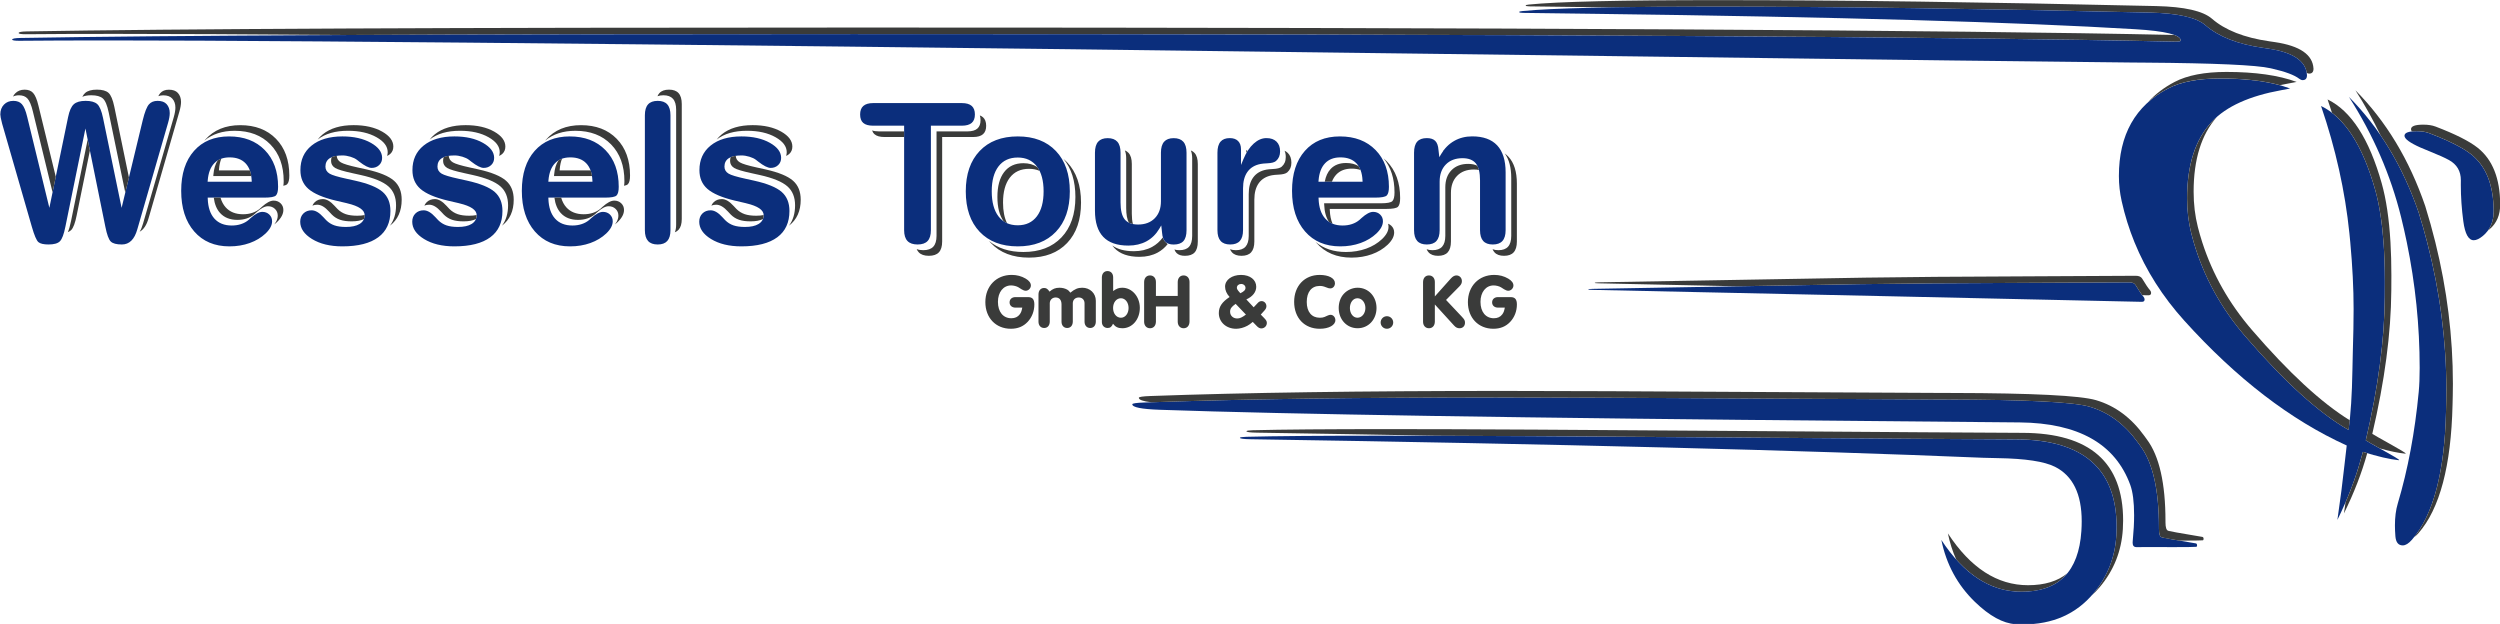 <?xml version="1.0" encoding="UTF-8" standalone="no"?><!DOCTYPE svg PUBLIC "-//W3C//DTD SVG 1.1//EN" "http://www.w3.org/Graphics/SVG/1.1/DTD/svg11.dtd"><svg width="100%" height="100%" viewBox="0 0 2288 571" version="1.1" xmlns="http://www.w3.org/2000/svg" xmlns:xlink="http://www.w3.org/1999/xlink" xml:space="preserve" style="fill-rule:evenodd;clip-rule:evenodd;stroke-linejoin:round;stroke-miterlimit:1.414;"><g id="Trimmen"><path d="M1947.98,258.379c-20.133,0.163 -50.555,0.321 -91.266,0.473c-69.459,0.26 -121.304,0.67 -155.535,1.23c-36.024,0.589 -90.058,1.532 -162.104,2.829c-36.151,0.651 -63.265,1.135 -81.34,1.453c-2.805,0.049 -4.208,0.219 -4.208,0.511c0,0.225 1.418,0.368 4.253,0.429c20.075,0.431 55.864,1.197 107.368,2.298c103.912,2.222 158.901,3.406 164.967,3.555c5.141,0.126 51.803,1.159 139.988,3.1c43.158,0.949 73.156,1.61 89.993,1.982c0.035,0.001 0.071,0.001 0.106,0.001c1.685,0 2.528,-0.728 2.528,-2.184c0,-0.883 -0.34,-1.711 -1.02,-2.483c-1.665,-1.891 -3.92,-5.208 -6.764,-9.952c-0.162,-0.271 -0.275,-0.459 -0.338,-0.564c-1.081,-1.788 -3.043,-2.682 -5.887,-2.682c-0.182,0 -0.429,0.002 -0.741,0.004" style="fill:#0b2e7c;"/><path d="M2181.39,221.68c-1.379,-18.813 -3.923,-34.8 -7.633,-47.961c-11.467,-40.687 -27.979,-66.262 -49.534,-76.728c13.366,39.089 22.021,77.979 25.965,116.67c0.275,2.697 0.535,5.37 0.78,8.019c2.035,21.986 3.053,42.38 3.053,61.18c0,10.878 -0.242,24.047 -0.725,39.51c-0.118,3.779 -0.239,9.263 -0.362,16.452c-0.382,22.293 -1.556,40.52 -3.523,54.681c-27.178,-15.549 -58.647,-44.064 -94.406,-85.545c-22.32,-25.891 -38.102,-54.651 -47.346,-86.278c-0.775,-2.652 -1.504,-5.325 -2.188,-8.019c-2.568,-10.123 -3.853,-20.886 -3.853,-32.289c0,-30.54 7.587,-53.885 22.76,-70.035c13.076,-13.918 34.263,-23.523 63.56,-28.815c3.736,-0.675 6.4,-1.182 7.989,-1.521c-16.522,-6.1 -37.938,-9.15 -64.249,-9.15c-19.963,0 -35.778,3.05 -47.445,9.15c-30.014,15.694 -45.021,42.379 -45.021,80.054c0,7.75 0.848,15.437 2.545,23.061c2.88,12.94 6.786,25.462 11.716,37.564c10.539,25.871 25.762,49.827 45.668,71.87c47.701,52.821 97.225,90.877 148.572,114.17c-0.631,4.968 -1.327,11.006 -2.089,18.116c-1.535,14.326 -3.683,30.988 -6.443,49.988c9.512,-19.315 16.748,-38.176 21.71,-56.582c0.764,-2.836 1.306,-4.729 1.626,-5.681c13.645,4.267 24.559,6.804 32.741,7.611c0.066,0.006 0.125,0.009 0.176,0.009c0.193,0 0.289,-0.044 0.289,-0.134c0,-0.542 -5.351,-3.779 -16.054,-9.711c-7.359,-4.079 -12.2,-6.843 -14.524,-8.291c11.335,-48.28 17.134,-91.972 17.4,-131.077c0.002,-0.426 0.007,-1.074 0.013,-1.944c0.037,-5.18 0.055,-9.177 0.055,-11.992c0,-13.106 -0.408,-25.223 -1.223,-36.352" style="fill:#0b2e7c;"/><path d="M2221.32,221.683c-2.337,-9.016 -4.907,-18.035 -7.71,-27.057c-14.501,-42.302 -35.792,-77.622 -63.875,-105.96c22.293,34.841 38.206,71.508 47.739,109.999c1.898,7.666 3.638,15.339 5.219,23.018c7.86,38.188 11.79,76.544 11.79,115.067c0,8.493 -0.291,15.812 -0.873,21.957c-3.504,36.983 -9.906,71.06 -19.206,102.231c-1.708,5.722 -2.562,12.361 -2.562,19.914c0,3.071 0.139,6.359 0.416,9.865c0.445,5.623 2.693,8.435 6.744,8.435c2.601,0 5.412,-1.736 8.433,-5.207c19.473,-22.378 29.86,-61.519 31.159,-117.422c0.084,-3.645 0.15,-6.411 0.196,-8.298c0.089,-3.628 0.133,-7.291 0.133,-10.989c0,-45.104 -5.868,-90.288 -17.603,-135.553" style="fill:#0b2e7c;"/><path d="M2215.2,135.021c2.279,1.017 5.522,2.368 9.727,4.052c7.115,2.849 12.573,5.317 16.373,7.404c7.253,3.981 10.879,10.157 10.879,18.527c0,0.155 -0.001,0.311 -0.003,0.468c-0.02,1.243 -0.029,2.485 -0.029,3.726c0,10.941 0.762,22.06 2.286,33.357c1.556,11.539 4.74,17.309 9.549,17.309c2.417,0 5.248,-1.359 8.494,-4.076c6.477,-5.423 9.716,-12.966 9.716,-22.631c0,-0.093 0,-0.186 -0.001,-0.28c-0.149,-23.635 -7.012,-40.842 -20.59,-51.62c-7.63,-6.057 -20.487,-12.534 -38.571,-19.431c-3.052,-1.164 -6.789,-1.746 -11.211,-1.746c-7.492,0 -11.238,1.392 -11.238,4.174c0,2.83 4.873,6.419 14.619,10.767" style="fill:#0b2e7c;"/><path d="M2015.49,221.706c9.435,29.283 24.605,56.05 45.511,80.301c33.629,39.011 63.464,66.555 89.505,82.63c-0.327,3.123 -0.686,6.087 -1.075,8.891c-27.179,-15.549 -58.647,-44.064 -94.406,-85.545c-22.32,-25.891 -38.102,-54.651 -47.345,-86.277c-0.776,-2.653 -1.505,-5.327 -2.189,-8.02c-2.569,-10.124 -3.853,-20.887 -3.853,-32.29c0,-30.54 7.587,-53.885 22.76,-70.035c1.39,-1.479 2.871,-2.909 4.443,-4.29c-14.152,16.073 -21.227,38.856 -21.227,68.35c0,11.403 1.284,22.166 3.853,32.289c1.199,4.728 2.541,9.393 4.023,13.996" style="fill:#3a3b3a;"/><path d="M1047.02,368.383c85.975,-3.102 193.383,-4.653 322.224,-4.653c51.563,0 129.951,0.326 235.163,0.978c74.636,0.463 130.345,0.751 167.128,0.864c2.134,0.007 5.438,0.015 9.911,0.026c72.904,0.168 116.533,2.364 130.885,6.587c17.513,5.154 32.263,16.09 44.252,32.811c1.047,1.461 1.817,2.521 2.309,3.181c11.321,15.182 16.981,40.143 16.981,74.884c0,0.199 0,0.396 -0.001,0.592c0,0.123 -0.001,0.244 -0.001,0.362c0,4.682 0.847,7.248 2.541,7.699c0.33,0.088 0.587,0.162 0.771,0.223c1.006,0.334 9.493,1.843 25.459,4.527c2.966,0.499 4.623,0.779 4.971,0.843c0.757,0.138 1.135,0.765 1.135,1.881c0,0.792 -0.281,1.212 -0.844,1.26c-2.11,0.178 -8.697,0.267 -19.762,0.267c-3.081,0 -7.81,-0.008 -14.187,-0.025c-5.432,-0.015 -9.267,-0.022 -11.504,-0.022c-4.416,0 -7.317,0.021 -8.703,0.063c-0.12,0.003 -0.236,0.005 -0.348,0.005c-2.413,0 -3.619,-1.309 -3.619,-3.928c0,-0.538 0.032,-1.18 0.098,-1.925c0.01,-0.116 0.035,-0.382 0.075,-0.797c0.789,-8.121 1.184,-15.625 1.184,-22.512c0,-12.146 -1.188,-21.452 -3.563,-27.92c-13.78,-37.516 -47.494,-56.536 -101.142,-57.059c-30.945,-0.302 -78.351,-0.734 -142.218,-1.298c-312.068,-2.754 -526.959,-6.175 -644.674,-10.265c-16.837,-0.586 -25.256,-2.263 -25.256,-5.034c0,-0.819 3.578,-1.357 10.735,-1.615" style="fill:#0b2e7c;"/><path d="M2181.39,221.677c-1.379,-18.815 -3.923,-34.803 -7.632,-47.964c-9.627,-34.155 -22.808,-57.661 -39.543,-70.519c-1.288,-4.059 -2.626,-8.121 -4.016,-12.184c21.555,10.465 38.067,36.041 49.534,76.727c4.097,14.534 6.772,32.513 8.026,53.94c0.553,9.453 0.83,19.578 0.83,30.373c0,2.815 -0.018,6.813 -0.055,11.993c-0.006,0.869 -0.011,1.517 -0.013,1.944c-0.266,39.104 -6.065,82.797 -17.4,131.077c2.324,1.448 7.165,4.211 14.524,8.29c10.703,5.933 16.054,9.17 16.054,9.711c0,0.09 -0.096,0.135 -0.289,0.135c-0.051,0 -0.11,-0.003 -0.176,-0.01c-6.19,-0.61 -13.943,-2.211 -23.26,-4.801c-6.412,-3.566 -10.688,-6.016 -12.828,-7.35c11.334,-48.28 17.134,-91.972 17.399,-131.076c0.003,-0.427 0.007,-1.075 0.014,-1.944c0.036,-5.181 0.054,-9.178 0.054,-11.993c0,-13.105 -0.408,-25.221 -1.223,-36.349" style="fill:#3a3b3a;"/><path d="M2166.49,414.767c-1.287,-0.385 -2.6,-0.787 -3.94,-1.206c-0.32,0.951 -0.862,2.845 -1.626,5.68c-3.582,13.29 -8.35,26.815 -14.304,40.578c-0.457,3.267 -0.934,6.61 -1.43,10.029c9.253,-18.79 16.353,-37.15 21.3,-55.081" style="fill:#3a3b3a;"/><path d="M2228.81,221.651c-2.728,-11.007 -5.804,-22.018 -9.226,-33.035c-14.501,-42.301 -35.792,-77.621 -63.875,-105.959c8.57,13.393 16.196,27.055 22.88,40.988c14.31,20.938 25.983,44.587 35.019,70.947c2.803,9.023 5.374,18.042 7.711,27.059c11.735,45.264 17.602,90.448 17.602,135.551c0,3.698 -0.044,7.361 -0.133,10.989c-0.046,1.887 -0.111,4.653 -0.196,8.298c-1.256,54.077 -11.016,92.468 -29.279,115.175c1.319,-0.864 2.684,-2.107 4.095,-3.728c19.475,-22.379 29.861,-61.519 31.16,-117.422c0.084,-3.645 0.15,-6.412 0.196,-8.299c0.089,-3.628 0.133,-7.29 0.133,-10.989c0,-43.118 -5.362,-86.31 -16.087,-129.575" style="fill:#3a3b3a;"/><path d="M2207.29,120.268c1.316,-0.144 2.825,-0.216 4.528,-0.216c4.422,0 8.159,0.582 11.212,1.746c18.084,6.897 30.941,13.374 38.57,19.431c13.578,10.778 20.442,27.985 20.591,51.62c0,0.094 0,0.187 0,0.281c0,7.07 -1.733,13.006 -5.201,17.806c0.478,-0.352 0.964,-0.736 1.461,-1.152c6.477,-5.422 9.716,-12.966 9.716,-22.63c0,-0.093 0,-0.187 -0.001,-0.28c-0.149,-23.636 -7.012,-40.843 -20.59,-51.621c-7.63,-6.056 -20.487,-12.533 -38.571,-19.43c-3.052,-1.164 -6.789,-1.746 -11.211,-1.746c-7.492,0 -11.238,1.391 -11.238,4.174c0,0.634 0.244,1.306 0.734,2.017" style="fill:#3a3b3a;"/><path d="M1053.8,368.163c84.82,-2.942 189.969,-4.413 315.445,-4.413c51.563,0 129.951,0.326 235.163,0.978c74.636,0.463 130.346,0.751 167.128,0.864c2.135,0.007 5.438,0.015 9.912,0.026c72.904,0.168 116.532,2.364 130.885,6.588c17.512,5.153 32.262,16.09 44.251,32.81c1.047,1.461 1.817,2.521 2.309,3.181c11.321,15.182 16.982,40.144 16.982,74.884c0,0.199 -0.001,0.396 -0.001,0.592c-0.001,0.123 -0.001,0.244 -0.001,0.362c0,4.682 0.847,7.248 2.54,7.699c0.331,0.088 0.588,0.162 0.771,0.223c0.766,0.254 5.86,1.188 15.283,2.802c0.595,0.001 1.146,0.001 1.652,0.001c11.065,0 17.652,-0.089 19.762,-0.268c0.563,-0.047 0.844,-0.467 0.844,-1.26c0,-1.116 -0.378,-1.743 -1.135,-1.881c-0.348,-0.063 -2.005,-0.344 -4.971,-0.842c-15.966,-2.684 -24.453,-4.193 -25.459,-4.527c-0.184,-0.061 -0.441,-0.136 -0.771,-0.224c-1.694,-0.45 -2.541,-3.017 -2.541,-7.698c0,-0.119 0.001,-0.24 0.001,-0.363c0.001,-0.196 0.001,-0.393 0.001,-0.591c0,-34.741 -5.66,-59.703 -16.981,-74.885c-0.492,-0.66 -1.262,-1.72 -2.309,-3.18c-11.989,-16.721 -26.739,-27.658 -44.252,-32.811c-14.352,-4.223 -57.981,-6.419 -130.885,-6.588c-4.473,-0.01 -7.777,-0.019 -9.911,-0.025c-36.783,-0.113 -92.492,-0.401 -167.128,-0.864c-105.212,-0.652 -183.6,-0.979 -235.163,-0.979c-128.841,0 -236.249,1.551 -322.224,4.653c-7.157,0.258 -10.735,0.797 -10.735,1.616c0,1.872 3.846,3.246 11.538,4.12" style="fill:#3a3b3a;"/><path d="M1790.3,512.005c17.589,19.703 37.504,29.555 59.743,29.555c18.807,0 32.802,-5.617 41.985,-16.851c-8.898,7.25 -20.901,10.875 -36.009,10.875c-28.166,0 -52.603,-15.802 -73.31,-47.406c1.725,8.44 4.256,16.382 7.591,23.827" style="fill:#3a3b3a;"/><path d="M1313.6,398.788c67.4,0.21 166.542,0.807 297.427,1.79c109.194,0.821 187.327,1.337 234.397,1.549c61.118,0.275 91.676,26.997 91.676,80.167c0,2.582 -0.082,5.22 -0.246,7.915c-1.221,20.031 -8.203,37.649 -20.946,52.854c-0.681,0.812 -1.372,1.607 -2.074,2.385c2.827,-2.544 5.511,-5.331 8.05,-8.361c12.742,-15.205 19.724,-32.823 20.946,-52.854c0.164,-2.694 0.246,-5.333 0.246,-7.915c0,-53.169 -30.559,-79.892 -91.676,-80.167c-47.071,-0.212 -125.203,-0.728 -234.397,-1.548c-166.48,-1.251 -281.604,-1.877 -345.373,-1.877c-56.618,0 -98.259,0.342 -124.922,1.024c-3.96,0.101 -5.939,0.413 -5.939,0.936c0,0.761 3.283,1.192 9.851,1.295c56.669,0.884 110.996,1.819 162.98,2.807" style="fill:#3a3b3a;"/><path d="M316.135,32.04c125.92,-0.572 280.784,-0.857 464.59,-0.857c604.615,0 1007.88,2.314 1209.79,6.942c0.308,0.007 0.604,0.011 0.886,0.011c2.916,0 4.374,-0.355 4.374,-1.066c0,-1.93 -1.904,-3.619 -5.711,-5.065c-203.976,-4.532 -605.097,-6.798 -1203.36,-6.798c-373.674,0 -627.727,1.181 -762.157,3.543c-4.975,0.088 -7.462,0.575 -7.462,1.463c0,0.749 2.152,1.124 6.456,1.124c0.179,0 0.36,-0.001 0.544,-0.003c22.012,-0.213 49.219,-0.32 81.621,-0.32c50.983,0 121.127,0.342 210.432,1.026" style="fill:#3a3b3a;"/><path d="M1472.47,6.777c26.1,-0.461 57.482,-0.692 94.145,-0.692c111.626,0 245.235,1.815 400.826,5.445c25.766,0.603 42.743,4.453 50.931,11.55c12.107,10.495 29.627,17.391 52.56,20.688c2.328,0.335 4.083,0.591 5.266,0.769c21.494,3.232 33.136,10.623 34.927,22.173c0.77,0.439 1.512,0.658 2.225,0.658c2.643,0 3.964,-1.492 3.964,-4.477c0,-0.049 -0.001,-0.097 -0.004,-0.144c-0.707,-12.708 -12.419,-20.77 -35.137,-24.185c-1.182,-0.178 -2.937,-0.434 -5.265,-0.769c-22.934,-3.298 -40.454,-10.194 -52.561,-20.688c-8.187,-7.098 -25.165,-10.948 -50.931,-11.551c-155.59,-3.63 -289.199,-5.445 -400.826,-5.445c-88.728,0 -146.522,1.352 -173.384,4.054c-1.938,0.195 -2.907,0.482 -2.907,0.86c0,0.498 1.143,0.762 3.429,0.794c14.574,0.2 36.414,0.488 65.519,0.866c2.415,0.031 4.822,0.062 7.223,0.094" style="fill:#3a3b3a;"/><path d="M1589.22,262.013c47.522,-0.844 84.84,-1.488 111.954,-1.932c34.231,-0.56 86.076,-0.97 155.535,-1.229c40.711,-0.152 71.134,-0.31 91.266,-0.473c0.312,-0.003 0.56,-0.004 0.742,-0.004c2.843,0 4.806,0.894 5.886,2.682c0.064,0.105 0.176,0.293 0.339,0.563c2.227,3.715 4.092,6.555 5.597,8.521c1.978,0.043 3.82,0.084 5.528,0.122c0.035,0.001 0.071,0.001 0.106,0.001c1.685,0 2.528,-0.728 2.528,-2.184c0,-0.883 -0.34,-1.711 -1.02,-2.483c-1.665,-1.891 -3.92,-5.208 -6.764,-9.952c-0.162,-0.271 -0.275,-0.459 -0.338,-0.564c-1.081,-1.788 -3.043,-2.682 -5.887,-2.682c-0.182,0 -0.429,0.002 -0.741,0.004c-20.133,0.163 -50.555,0.321 -91.266,0.473c-69.459,0.26 -121.304,0.67 -155.535,1.23c-36.024,0.589 -90.058,1.532 -162.104,2.829c-36.151,0.651 -63.265,1.135 -81.34,1.453c-2.805,0.049 -4.208,0.219 -4.208,0.511c0,0.225 1.418,0.368 4.253,0.429c20.075,0.431 55.864,1.197 107.368,2.298c6.208,0.133 12.242,0.262 18.101,0.387" style="fill:#3a3b3a;"/><path d="M1965.93,93.504c5.31,-4.763 11.41,-8.946 18.302,-12.549c11.667,-6.101 27.481,-9.151 47.445,-9.151c21.58,0 39.867,2.052 54.862,6.156c2.398,-0.519 4.856,-1.005 7.374,-1.46c3.736,-0.675 6.399,-1.182 7.989,-1.521c-16.522,-6.1 -37.939,-9.15 -64.25,-9.15c-19.963,0 -35.778,3.05 -47.444,9.15c-9.641,5.041 -17.734,11.216 -24.278,18.525" style="fill:#3a3b3a;"/><path d="M1140.73,399.757c26.663,-0.683 68.304,-1.024 124.922,-1.024c63.769,0 178.893,0.626 345.373,1.877c109.194,0.82 187.326,1.336 234.397,1.548c61.117,0.275 91.676,26.998 91.676,80.167c0,2.582 -0.082,5.221 -0.246,7.915c-1.222,20.031 -8.204,37.649 -20.946,52.854c-15.837,18.897 -37.277,28.346 -64.32,28.346c-2.296,0 -4.626,-0.071 -6.99,-0.214c-11.43,-0.692 -23.81,-7.483 -37.141,-20.375c-15.913,-15.389 -26.16,-34.282 -30.74,-56.68c20.707,31.605 45.144,47.407 73.31,47.407c34.14,0 52.424,-18.51 54.852,-55.532c0.203,-3.095 0.304,-6.072 0.304,-8.932c0,-25.068 -8.153,-41.704 -24.458,-49.907c-9.685,-4.873 -27.032,-7.512 -52.04,-7.919c-6.16,-0.1 -10.728,-0.212 -13.703,-0.336c-165.807,-6.925 -389.253,-12.579 -670.338,-16.964c-6.568,-0.103 -9.851,-0.534 -9.851,-1.296c0,-0.522 1.979,-0.834 5.939,-0.935" style="fill:#0b2e7c;"/><path d="M1990.56,38.149c-201.911,-4.628 -605.175,-6.943 -1209.79,-6.943c-373.674,0 -627.726,1.181 -762.157,3.544c-4.974,0.087 -7.462,0.575 -7.462,1.462c0,0.75 2.152,1.124 6.457,1.124c0.178,0 0.36,-0.001 0.544,-0.002c22.011,-0.214 49.218,-0.32 81.621,-0.32c190.582,0 648.92,4.777 1375.02,14.33c259.507,3.415 418.173,5.376 475.996,5.885c2.633,0.023 6.764,0.056 12.393,0.098c63.772,0.482 102.054,2.202 114.845,5.159c0.367,0.085 0.917,0.211 1.65,0.38c11.958,2.747 20.148,5.818 24.57,9.213c1.099,0.843 2.143,1.265 3.132,1.265c2.643,0 3.964,-1.492 3.964,-4.477c0,-0.049 -0.001,-0.097 -0.004,-0.144c-0.707,-12.708 -12.419,-20.77 -35.137,-24.185c-1.182,-0.178 -2.938,-0.434 -5.265,-0.769c-22.934,-3.298 -40.454,-10.194 -52.561,-20.688c-8.188,-7.098 -25.165,-10.948 -50.931,-11.551c-155.59,-3.63 -289.199,-5.445 -400.826,-5.445c-88.728,0 -146.522,1.352 -173.384,4.054c-1.938,0.195 -2.907,0.482 -2.907,0.86c0,0.498 1.143,0.762 3.429,0.794c14.574,0.2 36.414,0.489 65.519,0.866c222.046,2.877 386.974,7.571 494.784,14.082c27.844,1.682 41.766,5.133 41.766,10.353c0,0.71 -1.458,1.066 -4.374,1.066c-0.283,0 -0.578,-0.004 -0.887,-0.011" style="fill:#0b2e7c;"/><path d="M230.335,165.078c-0.31,-6.794 -2.173,-11.992 -5.59,-15.592c-3.449,-3.635 -8.319,-5.453 -14.61,-5.453c-5.994,0 -10.702,1.819 -14.123,5.457c-3.379,3.594 -5.344,8.776 -5.894,15.547l-0.102,1.259l40.374,0l-0.055,-1.218Zm-40.199,16.998c0.308,7.836 2.34,13.835 6.098,18c3.797,4.208 9.091,6.313 15.881,6.313c3.082,0 5.916,-0.435 8.501,-1.303c2.639,-0.868 4.954,-2.151 6.946,-3.849c0.511,-0.436 1.142,-1.007 1.893,-1.715c4.139,-3.746 7.68,-5.619 10.625,-5.619c2.572,0 4.706,0.823 6.404,2.469c1.687,1.636 2.53,3.671 2.53,6.104c0,1.813 -0.473,3.626 -1.421,5.439c-0.988,1.89 -2.493,3.808 -4.514,5.755c-4.012,3.785 -8.844,6.697 -14.499,8.734c-5.692,2.051 -11.893,3.076 -18.605,3.076c-13.564,0 -24.304,-4.544 -32.219,-13.633c-7.955,-9.134 -11.932,-21.55 -11.932,-37.249c0,-15.473 3.915,-27.642 11.746,-36.505c7.798,-8.828 18.485,-13.242 32.058,-13.242c13.66,0 24.552,4.161 32.676,12.482c8.132,8.329 12.198,19.541 12.198,33.636c0,3.93 -0.656,6.565 -1.967,7.904c-1.3,1.328 -4.862,1.992 -10.684,1.992l-51.762,0l0.047,1.211Zm117.28,1.553c-11.836,-2.829 -20.243,-6.43 -25.222,-10.803c-4.84,-4.25 -7.26,-9.949 -7.26,-17.098c0,-9.484 3.412,-16.985 10.238,-22.503c6.905,-5.583 16.296,-8.374 28.172,-8.374c10.486,0 19.221,1.984 26.204,5.95c6.774,3.848 10.161,8.407 10.161,13.678c0,2.674 -0.9,4.871 -2.698,6.59c-1.818,1.737 -4.099,2.605 -6.845,2.605c-2.688,0 -6.49,-1.92 -11.405,-5.761c-0.47,-0.381 -1.046,-0.834 -1.729,-1.359l-0.324,-0.25c-1.477,-1.144 -3.488,-2.104 -6.032,-2.882c-2.542,-0.776 -4.986,-1.164 -7.332,-1.164c-5.017,0 -8.81,0.812 -11.38,2.436c-2.753,1.739 -4.129,4.326 -4.129,7.759c0,2.796 1.281,4.959 3.843,6.488c2.266,1.353 7.397,2.903 15.392,4.649l7.972,1.764c12.028,2.683 20.442,6.138 25.242,10.364c4.692,4.131 7.037,9.922 7.037,17.374c0,10.532 -3.691,18.541 -11.075,24.029c-7.499,5.573 -18.466,8.359 -32.902,8.359c-11.241,0 -20.525,-2.258 -27.852,-6.774c-7.155,-4.411 -10.732,-9.671 -10.732,-15.782c0,-3.102 0.976,-5.616 2.928,-7.542c1.957,-1.931 4.46,-2.896 7.511,-2.896c3.375,0 6.95,2.087 10.725,6.26c1.108,1.225 1.982,2.158 2.621,2.797c2.185,2.185 4.703,3.765 7.554,4.74c2.801,0.957 6.308,1.436 10.52,1.436c5.308,0 9.436,-0.895 12.382,-2.686c3.145,-1.91 4.718,-4.623 4.718,-8.138c0,-4.683 -5.247,-8.274 -15.74,-10.773l-0.631,-0.175l-9.932,-2.318Zm102.528,0c-11.836,-2.829 -20.243,-6.43 -25.222,-10.803c-4.84,-4.25 -7.26,-9.949 -7.26,-17.098c0,-9.484 3.412,-16.985 10.238,-22.503c6.905,-5.583 16.296,-8.374 28.172,-8.374c10.486,0 19.221,1.984 26.204,5.95c6.774,3.848 10.161,8.407 10.161,13.678c0,2.674 -0.9,4.871 -2.698,6.59c-1.818,1.737 -4.099,2.605 -6.845,2.605c-2.688,0 -6.49,-1.92 -11.405,-5.761c-0.47,-0.381 -1.046,-0.834 -1.729,-1.359l-0.324,-0.25c-1.477,-1.144 -3.488,-2.104 -6.032,-2.882c-2.542,-0.776 -4.986,-1.164 -7.332,-1.164c-5.017,0 -8.81,0.812 -11.38,2.436c-2.753,1.739 -4.129,4.326 -4.129,7.759c0,2.796 1.281,4.959 3.843,6.488c2.266,1.353 7.397,2.903 15.392,4.649l7.972,1.764c12.028,2.683 20.442,6.138 25.242,10.364c4.692,4.131 7.037,9.922 7.037,17.374c0,10.532 -3.691,18.541 -11.075,24.029c-7.499,5.573 -18.466,8.359 -32.902,8.359c-11.241,0 -20.525,-2.258 -27.852,-6.774c-7.155,-4.411 -10.732,-9.671 -10.732,-15.782c0,-3.102 0.976,-5.616 2.928,-7.542c1.957,-1.931 4.46,-2.896 7.511,-2.896c3.375,0 6.95,2.087 10.725,6.26c1.108,1.225 1.982,2.158 2.621,2.797c2.185,2.185 4.703,3.765 7.554,4.74c2.801,0.957 6.308,1.436 10.52,1.436c5.308,0 9.436,-0.895 12.382,-2.686c3.145,-1.91 4.718,-4.623 4.718,-8.138c0,-4.683 -5.247,-8.274 -15.74,-10.773l-0.631,-0.175l-9.932,-2.318Zm132.223,-18.551c-0.31,-6.794 -2.173,-11.992 -5.59,-15.592c-3.449,-3.635 -8.319,-5.453 -14.61,-5.453c-5.994,0 -10.702,1.819 -14.123,5.457c-3.379,3.594 -5.344,8.776 -5.894,15.547l-0.102,1.259l40.374,0l-0.055,-1.218Zm-40.271,16.998c0.308,7.836 2.34,13.835 6.098,18c3.797,4.208 9.091,6.313 15.881,6.313c3.082,0 5.916,-0.435 8.501,-1.303c2.639,-0.868 4.954,-2.151 6.946,-3.849c0.511,-0.436 1.142,-1.007 1.893,-1.715c4.139,-3.746 7.68,-5.619 10.625,-5.619c2.572,0 4.706,0.823 6.404,2.469c1.687,1.636 2.53,3.671 2.53,6.104c0,1.813 -0.473,3.626 -1.421,5.439c-0.988,1.89 -2.493,3.808 -4.514,5.755c-4.012,3.785 -8.844,6.697 -14.499,8.734c-5.692,2.051 -11.893,3.076 -18.605,3.076c-13.564,0 -24.304,-4.544 -32.219,-13.633c-7.955,-9.134 -11.932,-21.55 -11.932,-37.249c0,-15.473 3.915,-27.642 11.746,-36.505c7.798,-8.828 18.485,-13.242 32.058,-13.242c13.66,0 24.552,4.161 32.676,12.482c8.132,8.329 12.198,19.541 12.198,33.636c0,3.93 -0.656,6.565 -1.967,7.904c-1.3,1.328 -4.862,1.992 -10.684,1.992l-51.762,0l0.047,1.211Zm88.296,-76.587c0,-4.484 0.977,-7.81 2.932,-9.978c1.924,-2.134 4.865,-3.201 8.822,-3.201c3.9,0 6.812,1.067 8.736,3.201c1.955,2.168 2.932,5.494 2.932,9.978l0,105.171c0,4.426 -0.977,7.723 -2.932,9.891c-1.924,2.134 -4.836,3.201 -8.736,3.201c-3.957,0 -6.898,-1.067 -8.822,-3.201c-1.955,-2.168 -2.932,-5.465 -2.932,-9.891l0,-105.171Zm82.408,78.14c-11.836,-2.829 -20.243,-6.43 -25.222,-10.803c-4.84,-4.25 -7.26,-9.949 -7.26,-17.098c0,-9.484 3.412,-16.985 10.238,-22.503c6.905,-5.583 16.296,-8.374 28.172,-8.374c10.486,0 19.221,1.984 26.204,5.95c6.774,3.848 10.161,8.407 10.161,13.678c0,2.674 -0.9,4.871 -2.698,6.59c-1.818,1.737 -4.099,2.605 -6.845,2.605c-2.688,0 -6.49,-1.92 -11.405,-5.761c-0.47,-0.381 -1.046,-0.834 -1.729,-1.359l-0.324,-0.25c-1.477,-1.144 -3.488,-2.104 -6.032,-2.882c-2.542,-0.776 -4.986,-1.164 -7.332,-1.164c-5.017,0 -8.81,0.812 -11.38,2.436c-2.753,1.739 -4.129,4.326 -4.129,7.759c0,2.796 1.281,4.959 3.843,6.488c2.266,1.353 7.397,2.903 15.392,4.649l7.972,1.764c12.028,2.683 20.442,6.138 25.242,10.364c4.692,4.131 7.037,9.922 7.037,17.374c0,10.532 -3.691,18.541 -11.075,24.029c-7.499,5.573 -18.466,8.359 -32.902,8.359c-11.241,0 -20.525,-2.258 -27.852,-6.774c-7.155,-4.411 -10.732,-9.671 -10.732,-15.782c0,-3.102 0.976,-5.616 2.928,-7.542c1.957,-1.931 4.46,-2.896 7.511,-2.896c3.375,0 6.95,2.087 10.725,6.26c1.108,1.225 1.982,2.158 2.621,2.797c2.185,2.185 4.703,3.765 7.554,4.74c2.801,0.957 6.308,1.436 10.52,1.436c5.308,0 9.436,-0.895 12.382,-2.686c3.145,-1.91 4.718,-4.623 4.718,-8.138c0,-4.683 -5.247,-8.274 -15.74,-10.773l-0.631,-0.175l-9.932,-2.318Zm-612.725,23.707c-1.377,6.985 -3.058,11.48 -5.041,13.483c-1.935,1.955 -5.396,2.933 -10.382,2.933c-4.496,0 -7.591,-0.718 -9.285,-2.153c-1.751,-1.483 -3.77,-6.211 -6.058,-14.184l-27.172,-94.273c-0.657,-2.527 -1.078,-4.333 -1.262,-5.419c-0.195,-1.149 -0.322,-2.141 -0.379,-2.975c0.008,-3.737 1.122,-6.746 3.343,-9.027c2.213,-2.272 5.076,-3.408 8.589,-3.408c3.374,0 5.965,0.994 7.772,2.984c1.902,2.093 3.538,5.996 4.91,11.708l0,0.002l20.265,83.193l17.16,-83.057l0,-0.002c1.175,-5.762 2.926,-9.682 5.254,-11.758c2.294,-2.047 5.884,-3.07 10.77,-3.07c4.842,0 8.366,0.967 10.574,2.901c2.223,1.948 4.016,6.217 5.378,12.808l16.99,82.204l19.366,-80.306c1.786,-7.316 3.663,-12.11 5.631,-14.38c1.865,-2.152 4.508,-3.227 7.929,-3.227c3.67,0 6.408,0.982 8.216,2.946c1.937,2.104 2.906,4.859 2.906,8.265c0,2.404 -0.51,5.371 -1.529,8.9l-27.346,94.707c-0.225,0.691 -0.496,1.618 -0.813,2.782c-2.608,9.226 -7.307,13.839 -14.097,13.839c-4.933,0 -8.321,-0.895 -10.164,-2.685c-1.892,-1.839 -3.552,-6.358 -4.981,-13.557l0,-0.002l-18.232,-89.893l-18.311,89.717l-0.001,0.004Z" style="fill:#0b2e7c;"/><path d="M514.376,145.214c-1.101,2.71 -1.799,5.873 -2.092,9.489l-0.103,1.26l28.359,0c0.57,1.569 0.997,3.286 1.282,5.149l-34.79,0l0.102,-1.259c0.433,-5.325 1.74,-9.667 3.922,-13.026c1.027,-0.65 2.134,-1.188 3.32,-1.613Zm-396.361,17.287l-3.346,13.875l-15.187,-73.478c-1.362,-6.592 -3.155,-10.861 -5.378,-12.809c-2.207,-1.934 -5.732,-2.901 -10.573,-2.901c-3.344,0 -6.081,0.479 -8.211,1.438c0.765,-1.487 1.628,-2.659 2.589,-3.517c2.295,-2.047 5.885,-3.07 10.771,-3.07c4.841,0 8.366,0.967 10.574,2.901c2.223,1.948 4.015,6.217 5.378,12.808l13.383,64.753Zm-66.966,-0.709l-2.939,14.224l-18.054,-74.118l-0.001,-0.002c-1.371,-5.712 -3.008,-9.615 -4.91,-11.708c-1.807,-1.989 -4.398,-2.984 -7.771,-2.984c-2.05,0 -3.879,0.387 -5.486,1.16c0.523,-1.071 1.205,-2.038 2.045,-2.901c2.213,-2.272 5.076,-3.408 8.59,-3.408c3.374,0 5.964,0.994 7.772,2.984c1.901,2.093 3.538,5.996 4.909,11.708l0.001,0.001l15.844,65.044Zm11.023,50.656c1.104,-2.422 2.089,-5.827 2.953,-10.214l0.001,-0.004l15.205,-74.495l2.043,10.071l-12.098,59.275l-0.001,0.004c-1.377,6.985 -3.058,11.48 -5.041,13.483c-0.776,0.784 -1.796,1.41 -3.062,1.88Zm65.736,-0.36c1.21,-1.973 2.219,-4.389 3.027,-7.249c0.317,-1.163 0.589,-2.09 0.814,-2.781l27.345,-94.707c1.019,-3.53 1.529,-6.497 1.529,-8.9c0,-3.407 -0.969,-6.162 -2.906,-8.266c-1.808,-1.964 -4.546,-2.946 -8.216,-2.946c-1.7,0 -3.207,0.266 -4.523,0.797c0.573,-1.133 1.154,-2.039 1.744,-2.719c1.864,-2.151 4.507,-3.227 7.929,-3.227c3.669,0 6.408,0.982 8.216,2.946c1.937,2.104 2.905,4.859 2.905,8.265c0,2.404 -0.509,5.371 -1.529,8.9l-27.345,94.707c-0.225,0.691 -0.496,1.619 -0.814,2.782c-1.766,6.249 -4.491,10.381 -8.176,12.398Zm123.263,-6.696c0.676,-0.885 1.242,-1.763 1.698,-2.635c0.948,-1.813 1.422,-3.626 1.422,-5.44c0,-2.433 -0.844,-4.468 -2.531,-6.104c-1.697,-1.646 -3.832,-2.469 -6.404,-2.469c-2.944,0 -6.486,1.873 -10.625,5.619c-0.751,0.708 -1.381,1.28 -1.893,1.715c-1.991,1.699 -4.306,2.981 -6.945,3.849c-2.585,0.869 -5.419,1.303 -8.501,1.303c-6.791,0 -12.084,-2.104 -15.882,-6.313c-3.101,-3.437 -5.027,-8.124 -5.778,-14.061l6.183,0c1.021,3.567 2.603,6.538 4.745,8.912c3.797,4.208 9.091,6.313 15.881,6.313c3.082,0 5.916,-0.435 8.501,-1.303c2.639,-0.868 4.954,-2.151 6.946,-3.849c0.511,-0.436 1.142,-1.007 1.892,-1.715c4.14,-3.746 7.681,-5.619 10.626,-5.619c2.572,0 4.706,0.823 6.404,2.469c1.687,1.636 2.53,3.671 2.53,6.104c0,1.813 -0.474,3.626 -1.421,5.439c-0.989,1.89 -2.493,3.808 -4.515,5.755c-0.749,0.707 -1.527,1.384 -2.333,2.03Zm8.225,-35.352c0.226,-1.185 0.339,-2.593 0.339,-4.225c0,-14.095 -4.066,-25.307 -12.198,-33.636c-8.124,-8.321 -19.016,-12.482 -32.676,-12.482c-11.197,0 -20.43,3.004 -27.697,9.011c0.258,-0.31 0.521,-0.616 0.788,-0.918c7.799,-8.828 18.485,-13.242 32.058,-13.242c13.66,0 24.552,4.161 32.676,12.482c8.132,8.328 12.198,19.54 12.198,33.635c0,3.931 -0.655,6.566 -1.966,7.904c-0.635,0.649 -1.809,1.139 -3.522,1.471Zm94.966,-27.36c0.377,-1.024 0.565,-2.148 0.565,-3.372c0,-5.271 -3.387,-9.83 -10.161,-13.678c-6.983,-3.967 -15.717,-5.95 -26.204,-5.95c-11.618,0 -20.857,2.671 -27.718,8.013c1.327,-1.735 2.892,-3.331 4.696,-4.789c6.905,-5.582 16.295,-8.373 28.172,-8.373c10.486,0 19.22,1.983 26.203,5.95c6.774,3.848 10.161,8.407 10.161,13.677c0,2.675 -0.899,4.871 -2.698,6.59c-0.893,0.854 -1.899,1.498 -3.016,1.932Zm-20.508,54.142c0,0.029 0,0.058 0,0.087c0,1.304 -0.216,2.497 -0.649,3.58c-2.846,1.397 -6.613,2.095 -11.301,2.095c-4.212,0 -7.719,-0.479 -10.52,-1.436c-2.851,-0.975 -5.369,-2.555 -7.554,-4.74c-0.639,-0.639 -1.513,-1.571 -2.621,-2.797c-3.775,-4.173 -7.35,-6.26 -10.725,-6.26c-1.648,0 -3.136,0.281 -4.464,0.845c0.486,-1.162 1.187,-2.195 2.103,-3.098c1.956,-1.931 4.46,-2.896 7.51,-2.896c3.375,0 6.95,2.086 10.725,6.26c1.108,1.225 1.982,2.158 2.621,2.797c2.185,2.185 4.703,3.765 7.554,4.739c2.801,0.958 6.308,1.437 10.52,1.437c2.537,0 4.803,-0.205 6.801,-0.613Zm23.129,9.722c3.725,-4.936 5.587,-11.144 5.587,-18.624c0,-7.452 -2.345,-13.243 -7.037,-17.374c-4.8,-4.226 -13.214,-7.681 -25.242,-10.364l-7.972,-1.764c-7.996,-1.746 -13.126,-3.296 -15.392,-4.649c-2.562,-1.529 -3.843,-3.692 -3.843,-6.488c0,-1.26 0.185,-2.406 0.556,-3.438c1.307,-0.569 2.842,-0.987 4.605,-1.254c0.133,2.575 1.411,4.586 3.831,6.031c2.266,1.353 7.397,2.902 15.393,4.649l7.971,1.763c12.028,2.683 20.442,6.138 25.243,10.365c4.691,4.131 7.037,9.922 7.037,17.373c0,10.37 -3.579,18.294 -10.737,23.774Zm99.907,-63.864c0.377,-1.024 0.565,-2.148 0.565,-3.372c0,-5.271 -3.387,-9.83 -10.161,-13.678c-6.983,-3.967 -15.717,-5.95 -26.204,-5.95c-11.618,0 -20.857,2.671 -27.718,8.013c1.327,-1.735 2.892,-3.331 4.696,-4.789c6.905,-5.582 16.295,-8.373 28.172,-8.373c10.486,0 19.22,1.983 26.203,5.95c6.774,3.848 10.161,8.407 10.161,13.677c0,2.675 -0.899,4.871 -2.698,6.59c-0.893,0.854 -1.899,1.498 -3.016,1.932Zm-20.58,54.142c0,0.029 0,0.058 0,0.087c0,1.304 -0.216,2.497 -0.649,3.58c-2.846,1.397 -6.613,2.095 -11.301,2.095c-4.212,0 -7.719,-0.479 -10.52,-1.436c-2.851,-0.975 -5.369,-2.555 -7.554,-4.74c-0.639,-0.639 -1.513,-1.571 -2.621,-2.797c-3.775,-4.173 -7.35,-6.26 -10.725,-6.26c-1.648,0 -3.136,0.281 -4.464,0.845c0.486,-1.162 1.187,-2.195 2.103,-3.098c1.956,-1.931 4.46,-2.896 7.51,-2.896c3.375,0 6.95,2.086 10.725,6.26c1.108,1.225 1.982,2.158 2.621,2.797c2.185,2.185 4.703,3.765 7.554,4.739c2.801,0.958 6.308,1.437 10.52,1.437c2.537,0 4.803,-0.205 6.801,-0.613Zm23.201,9.722c3.725,-4.936 5.587,-11.144 5.587,-18.624c0,-7.452 -2.345,-13.243 -7.037,-17.374c-4.8,-4.226 -13.214,-7.681 -25.242,-10.364l-7.972,-1.764c-7.996,-1.746 -13.126,-3.296 -15.392,-4.649c-2.562,-1.529 -3.843,-3.692 -3.843,-6.488c0,-1.26 0.185,-2.406 0.556,-3.438c1.307,-0.569 2.842,-0.987 4.605,-1.254c0.133,2.575 1.411,4.586 3.831,6.031c2.266,1.353 7.397,2.902 15.393,4.649l7.971,1.763c12.028,2.683 20.442,6.138 25.243,10.365c4.691,4.131 7.037,9.922 7.037,17.373c0,10.37 -3.579,18.294 -10.737,23.774Zm103.42,-1.152c0.676,-0.885 1.242,-1.763 1.698,-2.635c0.948,-1.813 1.422,-3.626 1.422,-5.44c0,-2.433 -0.844,-4.468 -2.531,-6.104c-1.697,-1.646 -3.832,-2.469 -6.404,-2.469c-2.944,0 -6.486,1.873 -10.625,5.619c-0.751,0.708 -1.381,1.28 -1.893,1.715c-1.991,1.699 -4.306,2.981 -6.945,3.849c-2.585,0.869 -5.419,1.303 -8.501,1.303c-6.791,0 -12.084,-2.104 -15.882,-6.313c-3.101,-3.437 -5.027,-8.124 -5.778,-14.061l6.183,0c1.021,3.567 2.603,6.538 4.745,8.912c3.797,4.208 9.091,6.313 15.881,6.313c3.082,0 5.916,-0.435 8.501,-1.303c2.639,-0.868 4.954,-2.151 6.946,-3.849c0.511,-0.436 1.142,-1.007 1.892,-1.715c4.14,-3.746 7.681,-5.619 10.626,-5.619c2.572,0 4.706,0.823 6.404,2.469c1.687,1.636 2.53,3.671 2.53,6.104c0,1.813 -0.474,3.626 -1.421,5.439c-0.989,1.89 -2.493,3.808 -4.515,5.755c-0.749,0.707 -1.527,1.384 -2.333,2.03Zm8.297,-35.352c0.226,-1.185 0.339,-2.593 0.339,-4.225c0,-14.095 -4.066,-25.307 -12.198,-33.636c-8.124,-8.321 -19.016,-12.482 -32.676,-12.482c-11.197,0 -20.43,3.004 -27.697,9.011c0.258,-0.31 0.521,-0.616 0.788,-0.918c7.799,-8.828 18.485,-13.242 32.058,-13.242c13.66,0 24.552,4.161 32.676,12.482c8.132,8.328 12.198,19.54 12.198,33.635c0,3.931 -0.655,6.566 -1.966,7.904c-0.635,0.649 -1.809,1.139 -3.522,1.471Zm46.5,42.552c0.785,-1.898 1.177,-4.25 1.177,-7.054l0,-105.172c0,-4.483 -0.977,-7.809 -2.932,-9.977c-1.924,-2.134 -4.835,-3.201 -8.735,-3.201c-2.093,0 -3.902,0.298 -5.426,0.895c0.453,-1.103 1.038,-2.051 1.752,-2.844c1.924,-2.134 4.865,-3.201 8.823,-3.201c3.9,0 6.812,1.067 8.736,3.201c1.954,2.169 2.932,5.494 2.932,9.978l0,105.171c0,4.426 -0.978,7.723 -2.932,9.891c-0.911,1.01 -2.042,1.781 -3.395,2.313Zm101.818,-69.912c0.377,-1.024 0.565,-2.148 0.565,-3.372c0,-5.271 -3.387,-9.83 -10.161,-13.678c-6.983,-3.967 -15.717,-5.95 -26.204,-5.95c-11.618,0 -20.857,2.671 -27.718,8.013c1.327,-1.735 2.892,-3.331 4.696,-4.789c6.905,-5.582 16.295,-8.373 28.172,-8.373c10.486,0 19.22,1.983 26.203,5.95c6.774,3.848 10.161,8.407 10.161,13.677c0,2.675 -0.899,4.871 -2.698,6.59c-0.893,0.854 -1.899,1.498 -3.016,1.932Zm-20.58,54.142c0,0.029 0,0.058 0,0.087c0,1.304 -0.216,2.497 -0.649,3.58c-2.846,1.397 -6.613,2.095 -11.301,2.095c-4.212,0 -7.719,-0.479 -10.52,-1.436c-2.851,-0.975 -5.369,-2.555 -7.554,-4.74c-0.639,-0.639 -1.513,-1.571 -2.621,-2.797c-3.775,-4.173 -7.35,-6.26 -10.725,-6.26c-1.648,0 -3.136,0.281 -4.464,0.845c0.486,-1.162 1.187,-2.195 2.103,-3.098c1.956,-1.931 4.46,-2.896 7.51,-2.896c3.375,0 6.95,2.086 10.725,6.26c1.108,1.225 1.982,2.158 2.621,2.797c2.185,2.185 4.703,3.765 7.554,4.739c2.801,0.958 6.308,1.437 10.52,1.437c2.537,0 4.803,-0.205 6.801,-0.613Zm23.201,9.722c3.725,-4.936 5.587,-11.144 5.587,-18.624c0,-7.452 -2.345,-13.243 -7.037,-17.374c-4.8,-4.226 -13.214,-7.681 -25.242,-10.364l-7.972,-1.764c-7.996,-1.746 -13.126,-3.296 -15.392,-4.649c-2.562,-1.529 -3.843,-3.692 -3.843,-6.488c0,-1.26 0.185,-2.406 0.556,-3.438c1.307,-0.569 2.842,-0.987 4.605,-1.254c0.133,2.575 1.411,4.586 3.831,6.031c2.266,1.353 7.397,2.902 15.393,4.649l7.971,1.763c12.028,2.683 20.442,6.138 25.243,10.365c4.691,4.131 7.037,9.922 7.037,17.373c0,10.37 -3.579,18.294 -10.737,23.774Zm-519.523,-61.33c-1.101,2.71 -1.799,5.873 -2.092,9.489l-0.103,1.26l28.359,0c0.57,1.569 0.997,3.286 1.282,5.149l-34.79,0l0.102,-1.259c0.433,-5.325 1.74,-9.667 3.922,-13.026c1.027,-0.65 2.134,-1.188 3.32,-1.613Z" style="fill:#3a3b3a;"/><path d="M951.469,156.404c-2.837,-1.262 -6.064,-1.893 -9.68,-1.893c-7.648,0 -13.548,2.735 -17.701,8.204c-4.076,5.369 -6.115,12.94 -6.115,22.712c0,7.629 1.228,13.924 3.682,18.885c-1.103,-0.49 -2.147,-1.074 -3.13,-1.751c-3.801,-5.363 -5.701,-12.791 -5.701,-22.283c0,-9.773 2.038,-17.343 6.115,-22.712c4.152,-5.469 10.053,-8.204 17.701,-8.204c5.019,0 9.288,1.216 12.806,3.647c0.748,1.052 1.422,2.184 2.023,3.395Zm293.699,-0.812c-2.368,-0.84 -5.064,-1.26 -8.089,-1.26c-5.994,0 -10.702,1.819 -14.123,5.457c-1.673,1.779 -3,3.948 -3.979,6.507l-6.561,0c0.894,-4.9 2.691,-8.785 5.391,-11.657c3.421,-3.638 8.128,-5.456 14.123,-5.456c4.576,0 8.401,0.962 11.474,2.886c0.685,1.074 1.273,2.249 1.764,3.523Zm-340.048,64.913c8.074,6.748 18.566,10.122 31.477,10.122c14.774,0 26.4,-4.454 34.878,-13.361c8.485,-8.915 12.728,-21.249 12.728,-37.001c0,-14.573 -3.66,-26.224 -10.982,-34.953c1.186,0.993 2.32,2.058 3.403,3.196c8.486,8.915 12.729,21.218 12.729,36.907c0,15.751 -4.243,28.085 -12.729,37.001c-8.477,8.907 -20.103,13.36 -34.878,13.36c-14.832,0 -26.472,-4.453 -34.92,-13.359c-0.589,-0.621 -1.158,-1.258 -1.706,-1.912Zm169.704,7.825c1.283,0.427 2.784,0.641 4.502,0.641c4.019,0 6.975,-1.04 8.871,-3.119c1.922,-2.11 2.884,-5.434 2.884,-9.973l0,-70.917c0,-2.912 -0.408,-5.343 -1.224,-7.291c1.348,0.539 2.481,1.317 3.398,2.333c1.984,2.197 2.975,5.566 2.975,10.107l0,70.917c0,4.539 -0.961,7.863 -2.884,9.973c-1.895,2.079 -4.852,3.119 -8.87,3.119c-3.398,0 -5.945,-0.835 -7.642,-2.506c-0.846,-0.834 -1.516,-1.929 -2.01,-3.284Zm-37.994,-23.298c-1.376,-0.284 -2.618,-0.705 -3.727,-1.261c-1.612,-3.151 -2.417,-7.601 -2.417,-13.352l0,-45.497c0,-2.912 -0.408,-5.342 -1.222,-7.289c1.346,0.539 2.478,1.316 3.397,2.332c1.983,2.193 2.974,5.562 2.974,10.107l0,45.497c0,3.689 0.332,6.844 0.995,9.463Zm-18.886,19.641c4.895,3.489 11.488,5.234 19.781,5.234c6.283,0 11.84,-1.307 16.671,-3.922c3.857,-2.114 7.131,-5.001 9.821,-8.662c0.501,1.654 1.235,2.964 2.201,3.93l2.2,2.2c-2.542,3.199 -5.567,5.76 -9.073,7.682c-4.831,2.614 -10.388,3.921 -16.671,3.921c-10.231,0 -17.876,-2.656 -22.935,-7.967c-0.715,-0.752 -1.38,-1.557 -1.995,-2.416Zm123.927,-86.506c-0.349,0.551 -0.691,1.12 -1.024,1.705c-0.112,-0.887 -0.303,-1.708 -0.575,-2.461c0.572,0.206 1.105,0.458 1.599,0.756Zm-16.143,89.915c1.506,0.593 3.286,0.889 5.341,0.889c3.958,0 6.898,-1.067 8.822,-3.201c1.955,-2.168 2.932,-5.465 2.932,-9.891l0,-38.253c0,-6.337 1.355,-11.388 4.066,-15.154c2.744,-3.813 6.783,-6.222 12.117,-7.225c1.367,-0.257 3.308,-0.444 5.822,-0.561l0.007,0c3.982,-0.163 6.694,-0.863 8.138,-2.1c1.277,-1.134 2.219,-2.409 2.825,-3.824c0.622,-1.452 0.933,-3.133 0.933,-5.043c0,-2.203 -0.368,-4.126 -1.103,-5.769c1.125,0.51 2.116,1.183 2.974,2.02c2.185,2.133 3.278,5.099 3.278,8.898c0,1.91 -0.311,3.591 -0.932,5.043c-0.607,1.416 -1.549,2.691 -2.826,3.825c-1.443,1.237 -4.156,1.936 -8.138,2.099l-0.003,0l-0.003,0.001c-2.515,0.116 -4.456,0.303 -5.823,0.561c-5.334,1.003 -9.373,3.411 -12.117,7.224c-2.71,3.766 -4.065,8.818 -4.065,15.154l0,38.253c0,4.426 -0.978,7.723 -2.932,9.891c-1.924,2.134 -4.865,3.201 -8.823,3.201c-3.9,0 -6.812,-1.067 -8.736,-3.201c-0.716,-0.794 -1.3,-1.74 -1.754,-2.837Zm93.847,-23.266c-1.164,-0.469 -2.256,-1.04 -3.274,-1.713c-2.684,-3.989 -4.155,-9.269 -4.413,-15.84l-0.048,-1.211l51.762,0c5.822,0 9.384,-0.664 10.685,-1.993c1.311,-1.338 1.966,-3.973 1.966,-7.903c0,-12.813 -3.36,-23.244 -10.079,-31.292c1.05,0.876 2.06,1.811 3.031,2.805c8.132,8.329 12.197,19.541 12.197,33.636c0,3.93 -0.655,6.565 -1.966,7.904c-1.301,1.328 -4.862,1.992 -10.684,1.992l-51.763,0l0.048,1.211c0.19,4.833 1.036,8.968 2.538,12.404Zm-15.439,16.693c7.315,6.079 16.518,9.118 27.611,9.118c6.712,0 12.913,-1.026 18.605,-3.076c5.654,-2.038 10.487,-4.949 14.498,-8.734c2.022,-1.947 3.526,-3.865 4.515,-5.755c0.947,-1.813 1.421,-3.626 1.421,-5.439c0,-1.032 -0.151,-1.993 -0.455,-2.881c1.148,0.41 2.173,1.052 3.074,1.926c1.687,1.636 2.531,3.671 2.531,6.104c0,1.813 -0.474,3.626 -1.422,5.439c-0.988,1.89 -2.493,3.808 -4.514,5.755c-4.011,3.785 -8.844,6.697 -14.499,8.734c-5.692,2.051 -11.893,3.076 -18.605,3.076c-13.564,0 -24.304,-4.544 -32.219,-13.633c-0.182,-0.209 -0.363,-0.421 -0.541,-0.634Zm117.131,-83.896c-0.114,0.151 -0.226,0.305 -0.338,0.459c-0.07,-0.229 -0.145,-0.451 -0.225,-0.667c0.193,0.064 0.38,0.133 0.563,0.208Zm-15.611,90.469c1.506,0.593 3.286,0.889 5.341,0.889c3.958,0 6.898,-1.067 8.822,-3.201c1.955,-2.168 2.932,-5.465 2.932,-9.891l0,-44.442c0,-6.582 1.882,-11.8 5.645,-15.656c3.772,-3.864 8.86,-5.795 15.265,-5.795c3.348,0 6.154,0.575 8.418,1.726c0.584,1.126 1.065,2.418 1.442,3.874c-1.428,-0.301 -2.999,-0.451 -4.711,-0.451c-6.405,0 -11.493,1.932 -15.264,5.795c-3.764,3.856 -5.645,9.075 -5.645,15.657l0,44.441c0,4.426 -0.978,7.723 -2.932,9.891c-1.924,2.134 -4.865,3.201 -8.823,3.201c-3.9,0 -6.812,-1.067 -8.736,-3.201c-0.715,-0.794 -1.3,-1.74 -1.754,-2.837Zm60.336,0c1.506,0.593 3.286,0.889 5.341,0.889c3.958,0 6.898,-1.067 8.822,-3.201c1.96,-2.174 2.939,-5.471 2.939,-9.891l0,-52.944c0,-9.544 -1.96,-17.021 -5.882,-22.429c1.186,0.858 2.279,1.819 3.279,2.884c5.169,5.506 7.753,13.737 7.753,24.695l0,52.943c0,4.421 -0.98,7.718 -2.939,9.891c-1.924,2.134 -4.865,3.201 -8.823,3.201c-3.9,0 -6.812,-1.067 -8.736,-3.201c-0.716,-0.794 -1.3,-1.74 -1.754,-2.837Zm-567.864,-108.726c1.677,0.597 3.741,0.895 6.191,0.895l23.186,0l0,5.149l-18.036,0c-4.133,0 -7.167,-0.848 -9.101,-2.545c-1.024,-0.899 -1.771,-2.065 -2.24,-3.499Zm40.824,108.603c1.656,0.675 3.648,1.012 5.975,1.012c4.136,0 7.198,-1.059 9.185,-3.175c2.007,-2.138 3.01,-5.444 3.01,-9.917l0,-95.629l28.335,0c4.078,0 7.097,-0.863 9.055,-2.587c1.92,-1.691 2.88,-4.245 2.88,-7.664c0,-1.652 -0.216,-3.105 -0.647,-4.359c1.143,0.423 2.113,0.99 2.91,1.702c1.924,1.716 2.886,4.318 2.886,7.806c0,3.419 -0.96,5.973 -2.88,7.664c-1.958,1.725 -4.977,2.587 -9.055,2.587l-28.335,0l0,95.629c0,4.474 -1.003,7.779 -3.01,9.917c-1.986,2.117 -5.048,3.175 -9.185,3.175c-4.152,0 -7.235,-1.073 -9.251,-3.219c-0.77,-0.819 -1.394,-1.8 -1.873,-2.942Z" style="fill:#3a3b3a;"/><path d="M931.487,124.851c14.775,0 26.401,4.454 34.878,13.361c8.486,8.915 12.729,21.218 12.729,36.907c0,15.751 -4.243,28.085 -12.729,37.001c-8.477,8.907 -20.103,13.36 -34.878,13.36c-14.832,0 -26.472,-4.453 -34.921,-13.359c-8.457,-8.916 -12.686,-21.25 -12.686,-37.002c0,-15.69 4.229,-27.993 12.686,-36.909c8.449,-8.906 20.089,-13.359 34.921,-13.359Zm131,14.939c0,-4.544 0.979,-7.915 2.937,-10.113c1.923,-2.16 4.833,-3.239 8.731,-3.239c3.9,0 6.826,1.081 8.779,3.245c1.983,2.197 2.975,5.566 2.975,10.107l0,70.917c0,4.539 -0.961,7.863 -2.884,9.972c-1.896,2.08 -4.852,3.119 -8.87,3.119c-3.398,0 -5.945,-0.835 -7.642,-2.506c-1.703,-1.677 -2.691,-4.41 -2.966,-8.197l-0.002,-0.022l-0.746,-6.759l-1.778,2.995c-2.997,5.048 -6.902,8.891 -11.716,11.53c-4.831,2.614 -10.388,3.921 -16.671,3.921c-10.231,0 -17.876,-2.656 -22.935,-7.967c-5.063,-5.316 -7.595,-13.336 -7.595,-24.06l0,-52.943c0,-4.544 0.979,-7.915 2.937,-10.113c1.923,-2.16 4.833,-3.239 8.731,-3.239c3.897,0 6.823,1.082 8.78,3.245c1.983,2.193 2.974,5.562 2.974,10.107l0,45.497c0,7.12 1.235,12.248 3.706,15.383c2.535,3.217 6.65,4.825 12.345,4.825c6.404,0 11.491,-1.916 15.261,-5.749c3.766,-3.827 5.649,-8.998 5.649,-15.515l0,-44.441Zm75.527,5.8c2.522,-6.089 5.667,-10.831 9.435,-14.228c3.675,-3.314 7.545,-4.971 11.611,-4.971c3.94,0 7.006,1.071 9.2,3.211c2.185,2.133 3.278,5.099 3.278,8.898c0,1.91 -0.311,3.591 -0.933,5.043c-0.606,1.416 -1.548,2.691 -2.826,3.825c-1.443,1.237 -4.155,1.936 -8.137,2.099l-0.004,0l-0.003,0.001c-2.514,0.116 -4.455,0.303 -5.822,0.561c-5.334,1.003 -9.373,3.411 -12.117,7.224c-2.711,3.766 -4.066,8.818 -4.066,15.154l0,38.253c0,4.426 -0.977,7.723 -2.932,9.891c-1.924,2.134 -4.865,3.201 -8.822,3.201c-3.9,0 -6.812,-1.067 -8.736,-3.201c-1.955,-2.168 -2.932,-5.465 -2.932,-9.891l0,-70.917c0,-4.55 0.953,-7.925 2.86,-10.124c1.865,-2.152 4.683,-3.228 8.453,-3.228c3.269,0 5.795,0.891 7.577,2.674c1.783,1.782 2.674,4.308 2.674,7.577l0,14.358l2.242,-5.41Zm108.961,19.488c-0.31,-6.794 -2.173,-11.992 -5.59,-15.592c-3.449,-3.635 -8.319,-5.453 -14.61,-5.453c-5.994,0 -10.702,1.819 -14.123,5.457c-3.379,3.594 -5.344,8.776 -5.894,15.547l-0.102,1.259l40.374,0l-0.055,-1.218Zm-40.199,16.998c0.308,7.836 2.34,13.835 6.098,18c3.797,4.208 9.091,6.313 15.881,6.313c3.082,0 5.916,-0.435 8.501,-1.303c2.639,-0.868 4.954,-2.151 6.946,-3.849c0.511,-0.436 1.142,-1.007 1.893,-1.715c4.139,-3.746 7.68,-5.619 10.625,-5.619c2.572,0 4.706,0.823 6.404,2.469c1.687,1.636 2.53,3.671 2.53,6.104c0,1.813 -0.473,3.626 -1.421,5.439c-0.988,1.89 -2.493,3.808 -4.514,5.755c-4.012,3.785 -8.844,6.697 -14.499,8.734c-5.692,2.051 -11.893,3.076 -18.605,3.076c-13.564,0 -24.304,-4.544 -32.219,-13.633c-7.955,-9.134 -11.932,-21.55 -11.932,-37.249c0,-15.473 3.915,-27.642 11.746,-36.505c7.798,-8.828 18.485,-13.242 32.058,-13.242c13.66,0 24.552,4.161 32.676,12.482c8.132,8.329 12.198,19.541 12.198,33.636c0,3.93 -0.656,6.565 -1.967,7.904c-1.3,1.328 -4.862,1.992 -10.684,1.992l-51.762,0l0.047,1.211Zm110.782,28.584c0,4.426 -0.977,7.723 -2.932,9.891c-1.924,2.134 -4.865,3.201 -8.822,3.201c-3.9,0 -6.812,-1.067 -8.736,-3.201c-1.955,-2.168 -2.932,-5.465 -2.932,-9.891l0,-70.917c0,-4.547 0.966,-7.92 2.898,-10.119c1.895,-2.155 4.818,-3.233 8.77,-3.233c3.452,0 6.026,0.848 7.721,2.544c1.709,1.708 2.698,4.452 2.966,8.23l0.002,0.026l0.77,6.656l1.762,-2.983c3.062,-5.182 7.035,-9.158 11.92,-11.928c4.862,-2.757 10.32,-4.135 16.372,-4.135c10.102,0 17.726,2.74 22.871,8.221c5.169,5.506 7.753,13.737 7.753,24.695l0,52.943c0,4.421 -0.98,7.718 -2.939,9.891c-1.924,2.134 -4.865,3.201 -8.823,3.201c-3.9,0 -6.812,-1.067 -8.735,-3.201c-1.955,-2.168 -2.932,-5.465 -2.932,-9.891l0,-45.511c0,-7.161 -1.25,-12.327 -3.749,-15.499c-2.566,-3.255 -6.664,-4.883 -12.295,-4.883c-6.405,0 -11.494,1.932 -15.265,5.795c-3.763,3.856 -5.645,9.075 -5.645,15.657l0,44.441Zm-518.439,-95.629c-4.133,0 -7.166,-0.848 -9.1,-2.545c-1.89,-1.658 -2.835,-4.227 -2.835,-7.706c0,-3.485 0.974,-6.085 2.923,-7.801c1.997,-1.758 5.001,-2.637 9.012,-2.637l81.169,0c4.066,0 7.082,0.877 9.049,2.632c1.924,1.716 2.886,4.318 2.886,7.806c0,3.419 -0.96,5.973 -2.88,7.664c-1.958,1.725 -4.977,2.587 -9.055,2.587l-28.335,0l0,95.629c0,4.474 -1.003,7.779 -3.01,9.917c-1.987,2.117 -5.049,3.175 -9.185,3.175c-4.152,0 -7.235,-1.073 -9.251,-3.219c-2.036,-2.166 -3.053,-5.457 -3.053,-9.873l0,-95.629l-28.335,0Zm132.337,29.141c-7.648,0 -13.549,2.735 -17.701,8.204c-4.077,5.369 -6.115,12.939 -6.115,22.712c0,9.83 2.038,17.445 6.113,22.846c4.15,5.5 10.051,8.25 17.703,8.25c7.532,0 13.373,-2.75 17.522,-8.25c4.08,-5.407 6.12,-13.023 6.12,-22.846c0,-9.766 -2.04,-17.337 -6.122,-22.712c-4.152,-5.469 -9.992,-8.204 -17.52,-8.204Z" style="fill:#0b2e7c;"/><path d="M960.559,266.915c-1.836,-2.605 -2.968,-3.352 -5.041,-3.352c-3.066,0 -5.098,2.36 -5.098,5.936l0,24.948c0,3.415 2.095,5.733 5.167,5.733c3.087,0 5.091,-2.228 5.161,-5.733l0,-1.145l0,-15.718c0,-3.072 2.283,-5.334 5.383,-5.334c3.415,0 5.37,2.311 5.37,6.354l0,15.843c0,3.415 2.094,5.733 5.167,5.733c3.079,0 5.083,-2.228 5.16,-5.733l0,-1.145l0,-15.718c0,-3.17 2.22,-5.334 5.467,-5.334c3.142,0 5.279,2.157 5.279,5.334l0,16.863c0,3.415 2.102,5.733 5.167,5.733c3.086,0 5.09,-2.228 5.16,-5.733l0,-1.145l0,-18.022c0,-6.85 -5.293,-11.947 -12.422,-11.947c-3.98,0 -6.78,1.159 -10.893,4.525c-1.173,-1.571 -1.815,-2.207 -2.869,-2.793c-1.928,-1.097 -4.497,-1.732 -7.025,-1.732c-3.729,0 -6.27,0.998 -9.133,3.582Zm58.13,14.964c0,-5.098 3.072,-8.931 7.178,-8.931c3.973,0 7.003,3.861 7.003,8.924c0,5.069 -3.03,8.916 -7.003,8.916c-4.106,0 -7.178,-3.826 -7.178,-8.909Zm0.07,-15.509l0,-11.416l0,-1.145c0,-3.429 -2.074,-5.74 -5.161,-5.74c-3.079,0 -5.09,2.234 -5.167,5.74l0,40.876c0,3.239 2.179,5.488 5.314,5.488c2.29,0 3.785,-1.173 4.874,-3.868c2.199,2.911 4.706,4.105 8.588,4.105c9.057,0 15.97,-8.086 15.97,-18.678c0,-10.216 -7.144,-18.406 -16.053,-18.406c-3.122,0 -5.293,0.796 -8.365,3.044Zm59.093,14.091l0,13.951c0,3.568 2.192,5.998 5.404,5.998c3.212,0 5.307,-2.332 5.391,-5.998l0,-1.201l0,-33.949l0,-1.208c0,-3.575 -2.179,-5.991 -5.398,-5.991c-3.219,0 -5.32,2.332 -5.397,5.991l0,12.792l-19.956,0l0,-11.584l0,-1.208c0,-3.575 -2.179,-5.991 -5.398,-5.991c-3.219,0 -5.313,2.332 -5.397,5.991l0,36.358c0,3.568 2.199,5.998 5.404,5.998c3.212,0 5.314,-2.332 5.391,-5.998l0,-1.201l0,-12.75l19.956,0Zm57.32,-12.087l-1.99,-2.318c-0.81,-0.943 -1.194,-1.836 -1.194,-2.772c0,-1.955 1.661,-3.414 3.903,-3.414c2.227,0 3.98,1.564 3.98,3.54c0,1.955 -1.257,3.282 -4.699,4.964Zm-4.316,9.706l9.399,9.825c-3.617,2.688 -5.586,3.561 -7.988,3.561c-3.729,0 -6.487,-2.591 -6.487,-6.11c0,-2.835 1.159,-4.497 5.076,-7.276Zm9.79,-4.064c5.768,-2.576 9.056,-6.759 9.056,-11.549c0,-6.431 -5.656,-10.865 -13.888,-10.865c-8.407,0 -14.628,4.539 -14.628,10.67c0,3.316 1.396,6.528 4.14,9.531c-7.052,4.706 -9.859,8.909 -9.859,14.74c0,8.225 6.752,14.342 15.829,14.342c3.24,0 7.136,-1.04 10.251,-2.737c1.571,-0.859 2.751,-1.697 4.985,-3.547l3.17,3.261l0.768,0.789c1.187,1.215 2.584,1.913 3.841,1.913c2.835,0 5.104,-2.221 5.104,-5.021c0,-1.529 -0.58,-2.555 -2.59,-4.622l-2.961,-3.016l1.787,-2.004l1.725,-1.907c1.11,-1.229 1.634,-2.451 1.634,-3.777c0,-2.584 -1.969,-4.658 -4.42,-4.658c-1.229,0 -2.381,0.531 -3.324,1.537l-3.917,4.14l-6.703,-7.22Zm43.753,2.221c0,14.747 9.419,24.648 23.447,24.648c8.267,0 14.286,-3.31 14.286,-7.855c0,-2.717 -1.976,-4.923 -4.392,-4.923c-0.698,0 -1.557,0.202 -2.367,0.559l-3.198,1.417c-1.054,0.468 -2.521,0.712 -4.266,0.712c-7.499,0 -11.975,-5.397 -11.975,-14.426c0,-9.203 4.427,-14.684 11.863,-14.684c2.039,0 3.45,0.3 5.649,1.187c2.2,0.88 2.898,1.075 3.959,1.075c2.514,0 4.343,-2.004 4.343,-4.762c0,-4.517 -5.67,-7.583 -14.007,-7.583c-13.811,0 -23.342,10.062 -23.342,24.635Zm51.021,5.642c0,-5.091 2.961,-8.931 6.899,-8.931c4.092,0 7.283,3.91 7.283,8.924c0,5.006 -3.191,8.916 -7.283,8.916c-3.924,0 -6.899,-3.84 -6.899,-8.909Zm-10.25,-0.007c0,10.578 7.436,18.531 17.309,18.531c9.874,0 17.303,-7.953 17.303,-18.531c0,-10.586 -7.429,-18.546 -17.303,-18.546c-4.713,0 -9.461,2.102 -12.687,5.635c-2.981,3.261 -4.622,7.834 -4.622,12.911Zm38.383,13.266c0,3.171 2.576,5.74 5.746,5.74c3.184,0 5.761,-2.569 5.761,-5.74c0,-3.184 -2.577,-5.753 -5.761,-5.753c-3.17,0 -5.746,2.569 -5.746,5.753Zm49.611,-16.492l16.653,18.266l0.915,1.005c1.634,1.788 3.072,2.5 5.02,2.5c2.975,0 5,-2.039 5,-5.055c0,-2.067 -0.482,-2.968 -3.045,-5.684l-14.293,-15.166l11.319,-11.493l0.95,-0.964c1.585,-1.606 2.234,-2.988 2.234,-4.783c0,-2.968 -2.165,-5.209 -5.027,-5.209c-1.648,0 -3.296,0.88 -4.944,2.667l-0.908,1.013l-13.874,15.536l0,-12.017l0,-1.201c0,-3.575 -2.179,-5.991 -5.398,-5.991c-3.219,0 -5.313,2.325 -5.397,5.991l0,36.358c0,3.568 2.199,5.991 5.404,5.991c3.212,0 5.314,-2.332 5.391,-5.991l0,-1.201l0,-14.572Zm64.037,2.897c-0.566,3.101 -1.069,4.441 -2.318,6.138c-1.746,2.374 -4.337,3.575 -7.695,3.575c-7.492,0 -12.262,-5.83 -12.262,-15.005c0,-8.896 4.93,-15.034 12.059,-15.034c2.298,0 5.195,0.761 6.808,1.781l2.751,1.752c1.32,0.838 2.752,1.348 3.785,1.348c2.514,0 4.748,-2.255 4.748,-4.811c0,-2.325 -1.606,-4.455 -4.741,-6.298c-3.854,-2.27 -8.121,-3.401 -12.855,-3.401c-14.084,0 -24.069,10.334 -24.069,24.914c0,14.363 9.573,24.376 23.301,24.376c6.389,0 11.402,-2.053 15.431,-6.326c3.939,-4.183 6.11,-9.832 6.11,-15.892c0,-4.721 -1.739,-6.746 -5.788,-6.746l-10.467,0l-1.076,0c-3.184,0 -5.341,1.949 -5.341,4.818c0,2.863 2.088,4.742 5.341,4.811l6.278,0Zm-441.626,0c-0.565,3.101 -1.068,4.441 -2.318,6.138c-1.745,2.374 -4.336,3.575 -7.695,3.575c-7.492,0 -12.261,-5.83 -12.261,-15.005c0,-8.896 4.93,-15.034 12.059,-15.034c2.297,0 5.195,0.761 6.808,1.781l2.751,1.752c1.32,0.838 2.751,1.348 3.785,1.348c2.513,0 4.748,-2.255 4.748,-4.811c0,-2.325 -1.606,-4.455 -4.741,-6.298c-3.855,-2.27 -8.121,-3.401 -12.855,-3.401c-14.084,0 -24.069,10.334 -24.069,24.914c0,14.363 9.573,24.376 23.301,24.376c6.389,0 11.402,-2.053 15.431,-6.326c3.938,-4.183 6.11,-9.832 6.11,-15.892c0,-4.721 -1.739,-6.746 -5.789,-6.746l-10.467,0l-1.075,0c-3.184,0 -5.342,1.949 -5.342,4.818c0,2.863 2.088,4.742 5.342,4.811l6.277,0Z" style="fill:#3a3b3a;"/></g></svg>